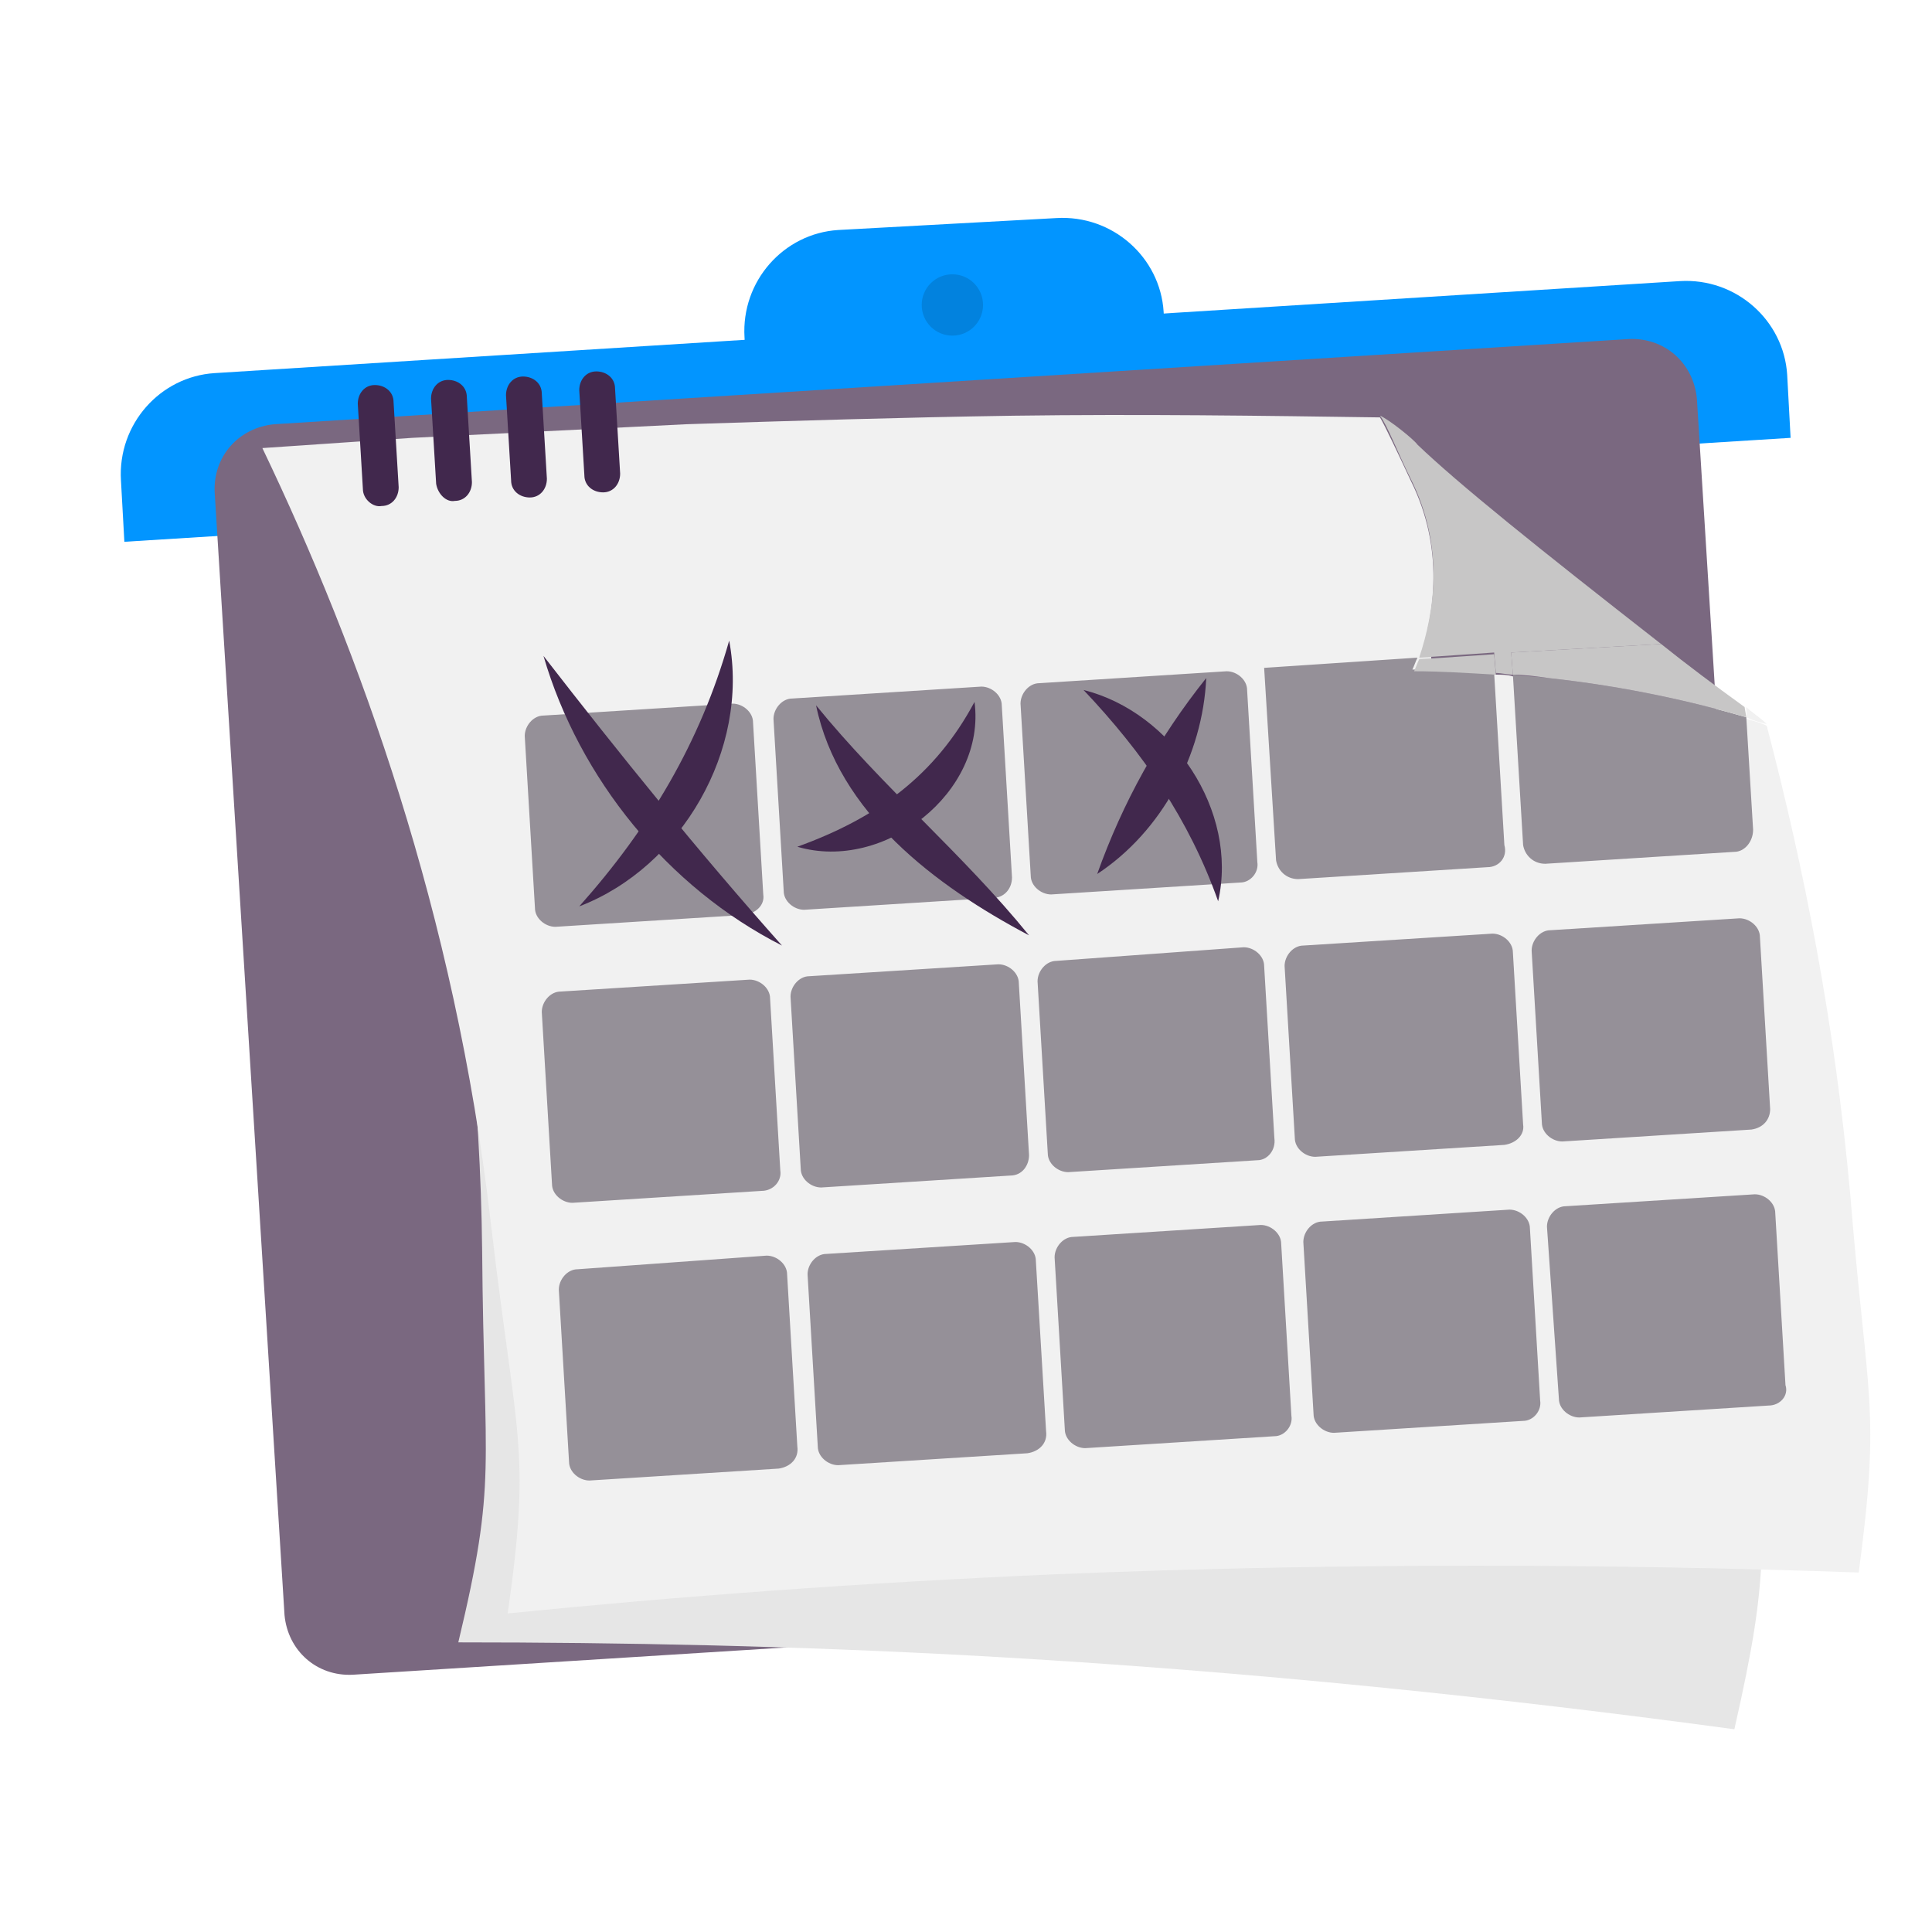 <?xml version="1.0" encoding="utf-8"?>
<!-- Generator: Adobe Illustrator 26.5.0, SVG Export Plug-In . SVG Version: 6.00 Build 0)  -->
<svg version="1.1" id="Laag_1" xmlns="http://www.w3.org/2000/svg" xmlns:xlink="http://www.w3.org/1999/xlink" x="0px" y="0px"
	 viewBox="0 0 113.4 113.4" style="enable-background:new 0 0 113.4 113.4;" xml:space="preserve">
<style type="text/css">
	.st0{fill:none;stroke:#41284D;stroke-width:3;stroke-miterlimit:10;}
	.st1{fill:#6A5B6F;}
	.st2{fill:#7A6880;}
	.st3{fill:#7F7B81;}
	.st4{fill:#41284D;}
	.st5{fill:#959098;}
	.st6{fill:#9E9D9C;}
	.st7{fill:#C7C6C6;}
	.st8{fill:#F1F1F1;}
	.st9{fill:#0295FF;}
	.st10{fill:#C2BAC5;}
	.st11{fill:#E6E6E6;}
	.st12{fill:none;stroke:#0295FF;stroke-miterlimit:10;}
	.st13{fill:none;stroke:#41284D;stroke-miterlimit:10;}
	.st14{fill:#F8A917;}
	.st15{fill:#51C185;}
	.st16{fill:#4489C9;}
	.st17{fill:none;stroke:#41284D;stroke-linecap:round;stroke-linejoin:round;stroke-miterlimit:10;}
	.st18{fill:none;stroke:#0295FF;stroke-linecap:round;stroke-linejoin:round;stroke-miterlimit:10;}
	.st19{fill:none;}
	.st20{clip-path:url(#SVGID_00000072999803397929878310000005400004133036834695_);}
	.st21{fill:#35203D;}
	.st22{clip-path:url(#SVGID_00000031898446809751196940000010396206993975938470_);}
	.st23{fill:#C6724C;}
	.st24{fill:#553E5E;}
	.st25{fill:#675370;}
	.st26{clip-path:url(#SVGID_00000093165311461986599130000001997224499316280998_);}
	.st27{clip-path:url(#SVGID_00000141457690428338642360000010263061154293644468_);}
	.st28{fill:#B15433;}
	.st29{clip-path:url(#SVGID_00000051345555123440863800000006925897234012734363_);}
	.st30{fill:#C7724D;}
	.st31{clip-path:url(#SVGID_00000125580460877865825670000015691174482635380158_);}
	.st32{fill:#F2E5DE;}
	.st33{fill:#4C4769;}
	.st34{clip-path:url(#SVGID_00000086655500147820835460000013491175582453422749_);}
	.st35{clip-path:url(#SVGID_00000129910070713791107630000007120425945759294366_);}
	.st36{clip-path:url(#SVGID_00000054261179778873467070000003970444038473814449_);}
	.st37{clip-path:url(#SVGID_00000140722902626619915250000018174527738742965428_);}
	.st38{clip-path:url(#SVGID_00000111895229679730567810000017733845623942650259_);}
	.st39{clip-path:url(#SVGID_00000074406992976676998990000001141618937079182780_);}
	.st40{clip-path:url(#SVGID_00000072279142335369073460000007146885563810484635_);}
	.st41{clip-path:url(#SVGID_00000174569158512297326180000013736971811215115671_);}
	.st42{fill:#0282DE;}
	.st43{fill:#371C3D;}
	.st44{fill:none;stroke:#0295FF;stroke-width:3;stroke-linecap:round;stroke-miterlimit:10;}
	.st45{fill:none;stroke:#41284D;stroke-width:3;stroke-linecap:round;stroke-miterlimit:10;}
	.st46{fill:#FFFFFF;}
	.st47{fill:none;stroke:#0282DE;stroke-width:3;stroke-linecap:round;stroke-miterlimit:10;}
	.st48{fill:none;stroke:#0282DE;stroke-linecap:round;stroke-miterlimit:10;}
	.st49{fill:none;stroke:#7A6880;stroke-linecap:round;stroke-miterlimit:10;}
	.st50{fill:#1D71B8;}
	.st51{fill:#4E9D71;}
	.st52{fill:#D29113;}
	.st53{fill:none;stroke:#F8A917;stroke-linecap:round;stroke-miterlimit:10;}
	.st54{fill:none;stroke:#7A6880;stroke-miterlimit:10;}
	.st55{opacity:0.34;fill:#F1F1F1;}
	.st56{fill:none;stroke:#E6E6E6;stroke-width:3;stroke-miterlimit:10;}
	.st57{fill:#F6F6F6;}
	.st58{fill:#472650;}
	.st59{opacity:0.3;}
	.st60{fill:none;stroke:#E6E6E6;stroke-miterlimit:10;}
	.st61{fill:none;stroke:#FFFFFF;stroke-linecap:round;stroke-linejoin:round;stroke-miterlimit:10;}
	.st62{fill:none;stroke:#DADADA;stroke-miterlimit:10;}
	.st63{opacity:0.35;fill:#F6F6F6;}
	.st64{fill:none;stroke:#E6E6E6;stroke-width:2;stroke-miterlimit:10;}
	.st65{opacity:0.32;fill:#F6F6F6;}
	.st66{opacity:0.36;fill:#F6F6F6;}
	.st67{fill:none;stroke:#F8A917;stroke-width:2;stroke-miterlimit:10;}
	.st68{opacity:0.33;}
	.st69{opacity:0.71;fill:#E6E6E6;}
	.st70{fill:#103E67;}
	.st71{fill:#468AC9;}
	.st72{fill:#3A2545;}
	.st73{fill:#A75E43;}
	.st74{clip-path:url(#SVGID_00000100372481796233780520000014008249236946585223_);}
	.st75{opacity:0.5;fill:url(#man_1_Orginal_1-5_00000039855397293968192220000001660138445773792129_);enable-background:new    ;}
	.st76{clip-path:url(#SVGID_00000080205633692079564310000009860096951896784270_);}
	.st77{clip-path:url(#SVGID_00000113345861627635128990000007645079559943366300_);}
	.st78{clip-path:url(#SVGID_00000032621458706393811140000003595647770853747330_);}
	.st79{fill:#2476BC;}
	.st80{clip-path:url(#SVGID_00000007415405226252418450000017376939293188414630_);}
	.st81{fill:#F2F2F2;}
	.st82{fill:#C3BBC6;}
	.st83{fill:#28192F;}
	.st84{clip-path:url(#SVGID_00000084503429825226410670000013825848299287970438_);}
	.st85{clip-path:url(#SVGID_00000093891009769067630460000001631992404594557824_);}
	.st86{clip-path:url(#SVGID_00000052803868870131595070000008317278567589017490_);}
	.st87{fill:#4B4A4B;}
	.st88{fill:#A6A0AA;}
	.st89{opacity:0.2;fill:none;}
	.st90{fill:#959098;stroke:#0295FF;stroke-miterlimit:10;}
	.st91{fill:#7A6880;stroke:#0295FF;stroke-miterlimit:10;}
	.st92{opacity:0.33;fill:#575756;}
	.st93{opacity:0.45;fill:#FFFFFF;}
	.st94{fill:#2C1B35;}
	.st95{fill:#2D1B35;}
	.st96{clip-path:url(#SVGID_00000096752292586021468900000015631924649462854035_);}
	.st97{fill:#5BB784;}
	.st98{fill:#E6D3C8;}
	.st99{clip-path:url(#SVGID_00000171702043874090216750000007040193096962437004_);}
	.st100{clip-path:url(#SVGID_00000079465606899969140000000002470054819428308130_);}
	.st101{clip-path:url(#SVGID_00000098934312481424997100000000752978649144512426_);}
	.st102{clip-path:url(#SVGID_00000035520365505220388960000004178303951243018632_);}
	.st103{clip-path:url(#SVGID_00000138564299984324634900000006008591081604137622_);}
	.st104{clip-path:url(#SVGID_00000035501339196390496590000013326461460170835125_);}
	.st105{clip-path:url(#SVGID_00000014629521435316310550000018139758637690264750_);}
	.st106{clip-path:url(#SVGID_00000177459960960758163000000004028954329836374150_);}
	.st107{clip-path:url(#SVGID_00000106144908015100483800000016828956703356753563_);}
	.st108{clip-path:url(#SVGID_00000150781147728484093970000015815068293139529899_);}
	.st109{clip-path:url(#SVGID_00000029726941476584195420000010914780774028156553_);}
	.st110{clip-path:url(#SVGID_00000079456356785822443530000006201600442540565124_);}
	.st111{clip-path:url(#SVGID_00000095308205920450946370000012772565460395323040_);}
	.st112{clip-path:url(#SVGID_00000074430328958408446210000016002471465934064527_);}
	.st113{clip-path:url(#SVGID_00000059289136373588769890000007907023423283470508_);}
	.st114{clip-path:url(#SVGID_00000176727686268542563550000010290941089696615339_);}
	.st115{clip-path:url(#SVGID_00000019660017007006968440000011328033538040227718_);}
	.st116{clip-path:url(#SVGID_00000161601825496385429830000008131758353241215377_);}
	.st117{clip-path:url(#SVGID_00000051375130986681395280000016982308217728264358_);}
	.st118{clip-path:url(#SVGID_00000059278492283676926320000005262551613914426270_);}
	.st119{clip-path:url(#SVGID_00000029024156971816272840000003373526315287391128_);}
	.st120{clip-path:url(#SVGID_00000139974932355441713500000000382143158479207100_);}
	.st121{clip-path:url(#SVGID_00000051362088363960362660000002161001033749430676_);}
	.st122{clip-path:url(#SVGID_00000118366575810304149640000018314826497522523062_);}
	.st123{clip-path:url(#SVGID_00000014593246910841683670000003682690990119284897_);}
	.st124{clip-path:url(#SVGID_00000139252526589665512250000009857728474600927149_);}
	.st125{clip-path:url(#SVGID_00000061462671569117630760000000186598735189335479_);}
	.st126{clip-path:url(#SVGID_00000068662617087984093270000013351158286250461091_);}
	.st127{clip-path:url(#SVGID_00000031921093228877415830000011088238111586876589_);}
	.st128{clip-path:url(#SVGID_00000143599654348198201860000012167605313146793388_);}
	.st129{clip-path:url(#SVGID_00000065788568016797849990000008300526904454651066_);}
	.st130{clip-path:url(#SVGID_00000023265114226818855500000018224290177963267511_);}
	.st131{clip-path:url(#SVGID_00000111870818537721534990000007677549250557265033_);}
	.st132{clip-path:url(#SVGID_00000036932736371323962020000013325062655046710436_);}
	.st133{clip-path:url(#SVGID_00000183213322234600005800000004419710956654612364_);}
	.st134{clip-path:url(#SVGID_00000056390513863629568270000014600799275593882004_);}
	.st135{clip-path:url(#SVGID_00000093150426489663272150000007643197232998231720_);}
	.st136{clip-path:url(#SVGID_00000140717210739120555460000013226477532253178254_);}
	.st137{clip-path:url(#SVGID_00000088832653122604891100000003257075232170710923_);}
	.st138{clip-path:url(#SVGID_00000133491277199094187410000006367881460361827203_);}
	.st139{clip-path:url(#SVGID_00000036243040225378586800000006079741948649862561_);}
	.st140{clip-path:url(#SVGID_00000021827739649642882210000002190003642655632062_);}
	.st141{clip-path:url(#SVGID_00000111180341444251754870000000174648478703829126_);}
	.st142{clip-path:url(#SVGID_00000112619652754055808130000014666142950890087303_);}
	.st143{clip-path:url(#SVGID_00000055670915296040296920000010404549995096665522_);}
	.st144{fill:#EDEDED;}
	.st145{fill:#1D1D1B;}
	.st146{clip-path:url(#SVGID_00000158025845006648648630000015115847504112814475_);}
	.st147{opacity:0.5;fill:url(#man_1_Orginal_1-5_00000174576614727916580180000018079137527604287130_);enable-background:new    ;}
	.st148{clip-path:url(#SVGID_00000078034918691144493490000008925959311138257556_);}
	.st149{clip-path:url(#SVGID_00000027599876077924277640000002768531929748449414_);}
	.st150{clip-path:url(#SVGID_00000034793755234301480700000015927332988121094827_);}
	.st151{clip-path:url(#SVGID_00000017512838178598637340000000875555713254957224_);}
	.st152{clip-path:url(#SVGID_00000162352389418356133320000002998149085681156233_);}
	.st153{clip-path:url(#SVGID_00000164506294648788829710000014036308537376458638_);}
	.st154{clip-path:url(#SVGID_00000054967274188447384940000016708089569059847589_);}
	.st155{fill:#FFFFFF;stroke:#41284D;stroke-miterlimit:10;}
	.st156{fill:#1CA0FF;}
	.st157{clip-path:url(#SVGID_00000174583509198603611610000005459052022156581773_);fill:#0295FF;}
	.st158{clip-path:url(#SVGID_00000036962143355929023120000012238691777617732014_);fill:#0295FF;}
	.st159{clip-path:url(#SVGID_00000085242798821984489700000003962278938412578190_);fill:#0295FF;}
	.st160{clip-path:url(#SVGID_00000152231626042056428560000012233336598541503121_);fill:#0295FF;}
	.st161{clip-path:url(#SVGID_00000124154534912254835720000005616686646363917758_);fill:#0295FF;}
	.st162{clip-path:url(#SVGID_00000068659322070143640270000012887452582645471385_);fill:#0295FF;}
	.st163{fill:#7A6981;}
	.st164{clip-path:url(#SVGID_00000059270305078445436980000003064536992370300813_);fill:#0295FF;}
	.st165{clip-path:url(#SVGID_00000027600130870826947390000010284697679974383505_);fill:#0295FF;}
	.st166{fill:#46264F;}
	.st167{clip-path:url(#SVGID_00000144325967906516324830000010531546181007434891_);fill:#0295FF;}
	.st168{clip-path:url(#SVGID_00000041264945687275607030000008316086158808884133_);fill:#0295FF;}
	.st169{clip-path:url(#SVGID_00000037658891172657734420000015303272331135995572_);fill:#0295FF;}
	.st170{clip-path:url(#SVGID_00000080907878419837776870000011508847035603040902_);fill:#0295FF;}
	.st171{fill:none;stroke:#0295FF;stroke-linecap:round;stroke-miterlimit:10;}
	.st172{fill:none;stroke:#41284D;stroke-linecap:round;stroke-miterlimit:10;}
	.st173{fill:#6F5F74;}
	.st174{fill:none;stroke:#959098;stroke-miterlimit:10;}
	.st175{fill:#3B77AC;}
	.st176{fill:#46254F;}
	.st177{fill:#0296FF;}
	.st178{fill:#C6C6C6;}
	.st179{clip-path:url(#SVGID_00000121260181875577362350000017017620630293249444_);}
</style>
<path class="st9" d="M68.5,21.9l-24.6,1.5l-0.2-3.6c-0.2-3.3,2.3-6.1,5.5-6.3L62,12.8c3.3-0.2,6.1,2.3,6.3,5.5L68.5,21.9z"/>
<path class="st9" d="M105.1,25.7L7.3,31.8l-0.2-3.6c-0.2-3.3,2.3-6.1,5.5-6.3l86-5.4c3.3-0.2,6.1,2.3,6.3,5.5L105.1,25.7z"/>
<g>
	<path class="st2" d="M100.2,93.3l-79.5,5c-2.1,0.1-3.8-1.4-4-3.5l-4.1-65.9c-0.1-2.1,1.4-3.8,3.5-4l79.5-5c2.1-0.1,3.8,1.4,4,3.5
		l4.1,65.9C103.9,91.4,102.3,93.2,100.2,93.3z"/>
	<g>
		<path class="st11" d="M43.6,28c5.9,0.3,11.9,0.8,18.1,1.3c7,0.6,13.8,1.3,20.3,2.1c0.2,0.5,0.8,2.3,1.3,3.8
			c1.6,4.6,0.3,8.7-0.9,11.2c2.2,0.2,4.7,0.6,7.4,1.2c4.9,1.1,8.8,2.5,11.8,3.8c1.3,8.5,2,17.8,1.9,27.8
			c-0.2,12.5,0.5,12.6-1.7,22.3c-13.3-1.8-28.2-3.4-44.3-4.3c-10.9-0.6-21.1-0.8-30.6-0.8c2.3-9.6,1.5-10,1.4-23
			c-0.2-18.2-3.9-34-8.2-46.4c2.7,0.1,5.5,0.1,8.4,0.2L43.6,28z"/>
	</g>
	<g>
		<g>
			<path class="st8" d="M109.1,92.3c-14.2-0.5-30-0.6-47.1,0.1c-11.5,0.5-22.2,1.3-32.2,2.3c1.4-9.8,0.5-10.1-1-23
				c-2.1-18.1-7.7-33.5-13.4-45.4c2.9-0.2,5.8-0.4,8.8-0.6l16.1-0.8c6.2-0.2,12.6-0.4,19.2-0.5c7.4-0.1,14.6,0,21.5,0.1
				c0.3,0.5,1.1,2.2,1.8,3.7c2,4,1.4,7.9,0.5,10.5c-0.1,0.2-0.2,0.5-0.3,0.7c1.5,0,3.1,0.1,4.8,0.2c0.3,0,0.7,0,1,0.1
				c0.7,0.1,1.4,0.1,2.1,0.2c4.6,0.5,8.5,1.4,11.6,2.3c0.4,0.1,0.8,0.2,1.2,0.4c2.2,8.4,4,17.5,4.9,27.5
				C109.6,82.4,110.4,82.5,109.1,92.3z"/>
		</g>
		<g>
			<g>
				<path class="st6" d="M74.9,24.5C74.9,24.5,74.9,24.5,74.9,24.5C74.9,24.5,74.9,24.5,74.9,24.5C74.9,24.5,74.9,24.5,74.9,24.5z"
					/>
				<path class="st7" d="M97.5,37.8l-8.8,0.5l0.1,1.3c-0.3,0-0.7-0.1-1-0.1l-0.1-1.2l-4.4,0.3c0.9-2.7,1.5-6.5-0.5-10.5
					c-0.7-1.4-1.4-3.2-1.8-3.7c0,0,0,0,0,0c0.5,0.2,2,1.4,2.2,1.7C85.6,28.4,90.2,32.1,97.5,37.8z"/>
				<path class="st8" d="M103.7,42.5c-0.4-0.1-0.8-0.2-1.2-0.4l0-0.6C102.8,41.8,103.3,42.1,103.7,42.5
					C103.7,42.5,103.7,42.5,103.7,42.5z"/>
			</g>
		</g>
	</g>
	<g>
		<g>
			<path class="st5" d="M43.7,53.7l-11.1,0.7c-0.6,0-1.2-0.5-1.2-1.1l-0.6-10.1c0-0.6,0.5-1.2,1.1-1.2l11.1-0.7
				c0.6,0,1.2,0.5,1.2,1.1l0.6,10.1C44.9,53.1,44.4,53.6,43.7,53.7z"/>
			<path class="st5" d="M58.3,52.7l-11.1,0.7c-0.6,0-1.2-0.5-1.2-1.1l-0.6-10.1c0-0.6,0.5-1.2,1.1-1.2l11.1-0.7
				c0.6,0,1.2,0.5,1.2,1.1l0.6,10.1C59.4,52.2,58.9,52.7,58.3,52.7z"/>
			<path class="st5" d="M72.8,51.8l-11.1,0.7c-0.6,0-1.2-0.5-1.2-1.1l-0.6-10.1c0-0.6,0.5-1.2,1.1-1.2L72,39.4
				c0.6,0,1.2,0.5,1.2,1.1l0.6,10.1C73.9,51.2,73.4,51.8,72.8,51.8z"/>
			<path class="st5" d="M87.3,50.9l-11.1,0.7c-0.7,0-1.2-0.5-1.3-1.1l-0.7-11.3l9-0.6c-0.1,0.2-0.2,0.5-0.3,0.7
				c1.5,0,3.1,0.1,4.8,0.2l0.6,10.1C88.5,50.3,88,50.9,87.3,50.9z"/>
			<path class="st5" d="M101.8,50l-11.1,0.7c-0.7,0-1.2-0.5-1.3-1.1l-0.6-10c0.7,0.1,1.4,0.1,2.1,0.2c4.6,0.5,8.5,1.4,11.6,2.3
				l0.4,6.6C102.9,49.4,102.4,50,101.8,50z"/>
			<path class="st5" d="M44.7,69.9l-11.1,0.7c-0.6,0-1.2-0.5-1.2-1.1l-0.6-10.1c0-0.6,0.5-1.2,1.1-1.2l11.1-0.7
				c0.6,0,1.2,0.5,1.2,1.1l0.6,10.1C45.9,69.3,45.4,69.9,44.7,69.9z"/>
			<path class="st5" d="M59.3,69l-11.1,0.7c-0.6,0-1.2-0.5-1.2-1.1l-0.6-10.1c0-0.6,0.5-1.2,1.1-1.2l11.1-0.7c0.6,0,1.2,0.5,1.2,1.1
				l0.6,10.1C60.4,68.4,60,69,59.3,69z"/>
			<path class="st5" d="M73.8,68.1l-11.1,0.7c-0.6,0-1.2-0.5-1.2-1.1l-0.6-10.1c0-0.6,0.5-1.2,1.1-1.2L73,55.6
				c0.6,0,1.2,0.5,1.2,1.1l0.6,10.1C74.9,67.5,74.4,68.1,73.8,68.1z"/>
			<path class="st5" d="M88.3,67.2l-11.1,0.7c-0.6,0-1.2-0.5-1.2-1.1l-0.6-10.1c0-0.6,0.5-1.2,1.1-1.2l11.1-0.7
				c0.6,0,1.2,0.5,1.2,1.1l0.6,10.1C89.5,66.6,89,67.1,88.3,67.2z"/>
			<path class="st5" d="M102.8,66.3L91.7,67c-0.6,0-1.2-0.5-1.2-1.1l-0.6-10.1c0-0.6,0.5-1.2,1.1-1.2l11.1-0.7
				c0.6,0,1.2,0.5,1.2,1.1l0.6,10.1C103.9,65.7,103.5,66.2,102.8,66.3z"/>
			<path class="st5" d="M45.7,86.2l-11.1,0.7c-0.6,0-1.2-0.5-1.2-1.1l-0.6-10.1c0-0.6,0.5-1.2,1.1-1.2L45,73.7
				c0.6,0,1.2,0.5,1.2,1.1l0.6,10.1C46.9,85.6,46.4,86.1,45.7,86.2z"/>
			<path class="st5" d="M60.3,85.3l-11.1,0.7c-0.6,0-1.2-0.5-1.2-1.1l-0.6-10.1c0-0.6,0.5-1.2,1.1-1.2l11.1-0.7
				c0.6,0,1.2,0.5,1.2,1.1L61.4,84C61.5,84.7,61,85.2,60.3,85.3z"/>
			<path class="st5" d="M74.8,84.3L63.7,85c-0.6,0-1.2-0.5-1.2-1.1l-0.6-10.1c0-0.6,0.5-1.2,1.1-1.2L74,71.9c0.6,0,1.2,0.5,1.2,1.1
				l0.6,10.1C75.9,83.7,75.4,84.3,74.8,84.3z"/>
			<path class="st5" d="M89.4,83.4l-11.1,0.7c-0.6,0-1.2-0.5-1.2-1.1l-0.6-10.1c0-0.6,0.5-1.2,1.1-1.2L88.6,71
				c0.6,0,1.2,0.5,1.2,1.1l0.6,10.1C90.5,82.8,90,83.4,89.4,83.4z"/>
			<path class="st5" d="M103.8,82.5l-11.1,0.7c-0.6,0-1.2-0.5-1.2-1.1L90.8,72c0-0.6,0.5-1.2,1.1-1.2l11.1-0.7
				c0.6,0,1.2,0.5,1.2,1.1l0.6,10.1C105,81.9,104.5,82.5,103.8,82.5z"/>
		</g>
	</g>
</g>
<circle class="st42" cx="55.9" cy="17.9" r="1.8"/>
<g>
	<path class="st4" d="M34.3,27.9l-0.3-5c0-0.6,0.4-1.1,1-1.1h0c0.6,0,1.1,0.4,1.1,1l0.3,5c0,0.6-0.4,1.1-1,1.1l0,0
		C34.8,28.9,34.3,28.5,34.3,27.9z"/>
	<path class="st4" d="M30,28.2l-0.3-5c0-0.6,0.4-1.1,1-1.1h0c0.6,0,1.1,0.4,1.1,1l0.3,5c0,0.6-0.4,1.1-1,1.1h0
		C30.5,29.2,30,28.8,30,28.2z"/>
	<path class="st4" d="M25.6,28.4l-0.3-5c0-0.6,0.4-1.1,1-1.1h0c0.6,0,1.1,0.4,1.1,1l0.3,5c0,0.6-0.4,1.1-1,1.1h0
		C26.2,29.5,25.7,29,25.6,28.4z"/>
	<path class="st4" d="M21.3,28.7l-0.3-5c0-0.6,0.4-1.1,1-1.1h0c0.6,0,1.1,0.4,1.1,1l0.3,5c0,0.6-0.4,1.1-1,1.1h0
		C21.9,29.8,21.3,29.3,21.3,28.7z"/>
</g>
<path class="st7" d="M87.8,39.6c-1.7-0.1-3.3-0.2-4.8-0.2c0.1-0.2,0.2-0.5,0.3-0.7l4.4-0.3L87.8,39.6z"/>
<path class="st7" d="M102.5,42.1c-3.1-0.9-7-1.8-11.6-2.3c-0.7-0.1-1.4-0.2-2.1-0.2l-0.1-1.3l8.8-0.5c1.5,1.2,3.1,2.4,4.9,3.7
	L102.5,42.1z"/>
<g>
	<g>
		<path class="st4" d="M31.9,38.5c4.5,5.8,9.1,11.5,14,17C39.2,52.1,34,45.7,31.9,38.5L31.9,38.5z"/>
	</g>
	<g>
		<path class="st4" d="M42.8,37.6C44,44,40,50.9,34,53.2C38.1,48.6,41.1,43.6,42.8,37.6L42.8,37.6z"/>
	</g>
</g>
<g>
	<g>
		<path class="st4" d="M63.6,40.5c5.2,1.3,9.1,7.1,7.9,12.4C69.8,48.1,67.1,44.2,63.6,40.5L63.6,40.5z"/>
	</g>
	<g>
		<path class="st4" d="M70.8,39.8c-0.2,4.5-2.6,9-6.4,11.5C65.9,47.1,68,43.3,70.8,39.8L70.8,39.8z"/>
	</g>
</g>
<g>
	<g>
		<path class="st4" d="M47.9,41.4c3.9,4.8,8.6,8.7,12.5,13.5C54.9,52,49.2,47.7,47.9,41.4L47.9,41.4z"/>
	</g>
	<g>
		<path class="st4" d="M57.2,41.2c0.7,5.3-5.3,10-10.4,8.5C51.5,48,54.9,45.5,57.2,41.2L57.2,41.2z"/>
	</g>
</g>
</svg>
